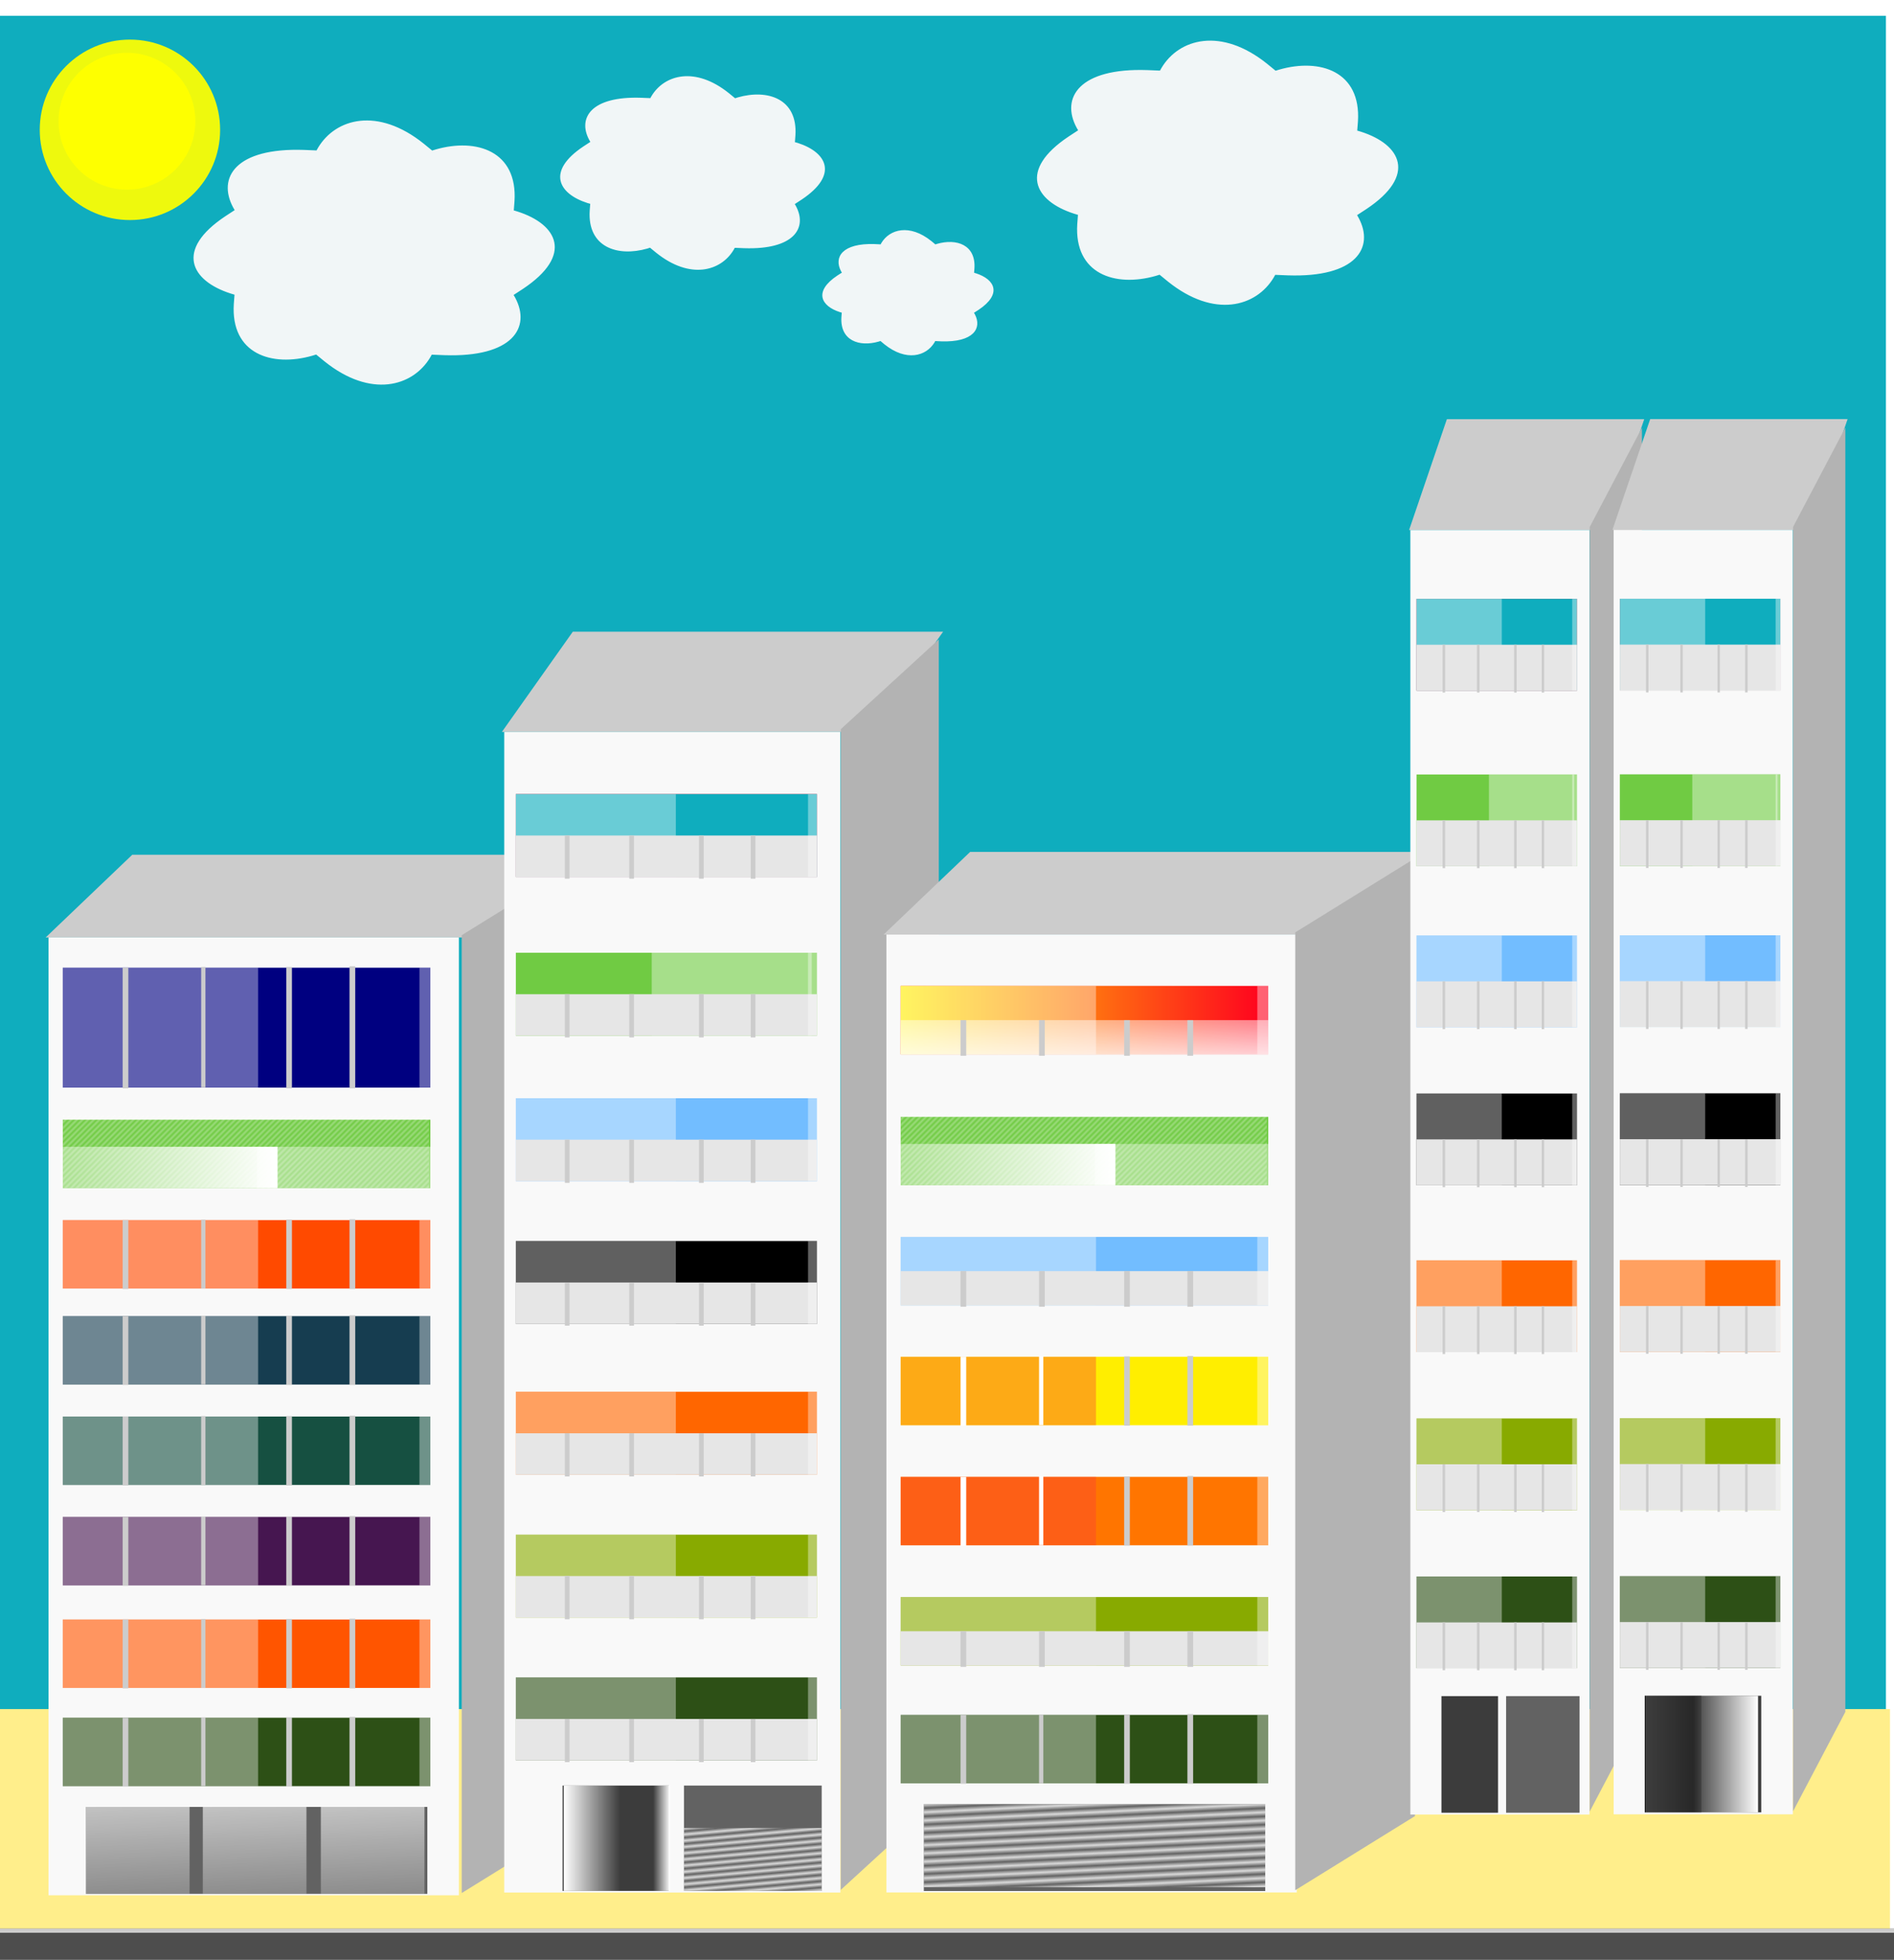 <svg xmlns="http://www.w3.org/2000/svg" xmlns:xlink="http://www.w3.org/1999/xlink" viewBox="0 0 1736.3 1795.9"><defs><linearGradient id="l" y2="1803.2" xlink:href="#a" spreadMethod="reflect" gradientUnits="userSpaceOnUse" x2="1429.4" gradientTransform="matrix(.996 0 0 1 -1060.2 -1513.6)" y1="1804.5" x1="1430.7"/><linearGradient id="p" y2="1484" xlink:href="#a" gradientUnits="userSpaceOnUse" x2="1017.5" gradientTransform="matrix(.503 0 0 1.341 -1398.9 -1079.1)" y1="1484" x1="898.61"/><linearGradient id="o" y2="1484" xlink:href="#a" gradientUnits="userSpaceOnUse" x2="1017.5" gradientTransform="matrix(.808 0 0 1.341 117.7 -1079.1)" y1="1484" x1="898.61"/><linearGradient id="g" y2="1447.4" xlink:href="#a" spreadMethod="reflect" gradientUnits="userSpaceOnUse" x2="1117.1" gradientTransform="matrix(.915 0 0 .702 1904.1 443.85)" y1="1443.5" x1="1116.7"/><linearGradient id="h" y2="1484" xlink:href="#a" gradientUnits="userSpaceOnUse" x2="1017.5" gradientTransform="matrix(.483 0 0 1.175 2294 -277.88)" y1="1484" x1="898.61"/><linearGradient id="i" y2="1484" xlink:href="#a" gradientUnits="userSpaceOnUse" x2="1017.5" gradientTransform="matrix(.147 0 0 1.175 -2969 -277.88)" y1="1484" x1="898.61"/><linearGradient id="n" y2="1884.2" xlink:href="#a" gradientUnits="userSpaceOnUse" x2="-1223.5" gradientTransform="translate(1065 -1513.6)" y1="1884.2" x1="-1422.5"/><linearGradient id="m" y2="1447.4" xlink:href="#a" spreadMethod="reflect" gradientUnits="userSpaceOnUse" x2="1117.1" gradientTransform="matrix(2.031 0 0 .957 -1918.7 -425.46)" y1="1443.5" x1="1116.7"/><linearGradient id="a"><stop offset="0" stop-color="#fff"/><stop offset="1" stop-color="#fff" stop-opacity="0"/></linearGradient><linearGradient id="k" y2="1704.8" gradientUnits="userSpaceOnUse" x2="1409.8" gradientTransform="translate(-1065 -1513.6)" y1="1804.1" x1="1411.1"><stop offset="0" stop-color="#fff"/><stop offset="1" stop-color="#fff" stop-opacity="0"/></linearGradient><linearGradient id="j" y2="725.83" gradientUnits="userSpaceOnUse" x2="1183.3" gradientTransform="translate(-685.66 -487.64)" y1="725.83" x1="846.37"><stop offset="0" stop-color="#fe0"/><stop offset="1" stop-color="#fe0" stop-opacity="0"/></linearGradient><linearGradient id="f" y2="2731.7" xlink:href="#a" gradientUnits="userSpaceOnUse" x2="577.2" gradientTransform="matrix(.304 0 0 1 -494.78 -1629.2)" y1="2550.7" x1="574.54"/><linearGradient id="e" y2="2731.7" xlink:href="#a" gradientUnits="userSpaceOnUse" x2="577.2" gradientTransform="matrix(.304 0 0 1 -603 -1629.2)" y1="2550.7" x1="574.54"/><linearGradient id="c" y2="2731.7" xlink:href="#a" gradientUnits="userSpaceOnUse" x2="577.2" gradientTransform="matrix(.304 0 0 1 -710.13 -1629.2)" y1="2550.7" x1="574.54"/><linearGradient id="d" y2="1884.2" xlink:href="#a" gradientUnits="userSpaceOnUse" x2="-1223.5" gradientTransform="translate(1833.1 -1511)" y1="1884.2" x1="-1422.5"/><linearGradient id="b" y2="1803.2" xlink:href="#a" spreadMethod="reflect" gradientUnits="userSpaceOnUse" x2="1429.4" gradientTransform="matrix(.996 0 0 1 -1828.3 -1511)" y1="1804.5" x1="1430.7"/><filter id="q" height="1.438" width="1.438" color-interpolation-filters="sRGB" y="-.219" x="-.219"><feGaussianBlur stdDeviation="35.757"/></filter></defs><g transform="translate(664.97 696.59)"><path fill="#0fadbe" d="M-664.97-682.13h1728.9v1745.6h-1728.9z"/><path fill="#ffee8b" d="M-664.97 869.5h1732.6v201.34h-1732.6z"/><path fill="#ccc" d="M-543.733 86.664h414.37l-79.345 75.753h-414.37z"/><path fill="#f9f9f9" d="M-620.47 162.42h376.16v877.71h-376.16z"/><path fill="#b3b3b3" d="M-241.698 160.378l109.72-67.92v877.71l-109.72 67.92z"/><path fill="#70cb43" d="M-607.41 329.44h336.98v62.694h-336.98z"/><path opacity=".305" fill="url(#b)" d="M-607.41 325.52h335.67v66.612h-335.67z"/><path opacity=".378" fill="#fff" d="M-269.5 354.26h-159.86v37.878h159.86z"/><path fill="#2d5016" d="M-607.41 877.44h336.98v62.694h-336.98z"/><path opacity=".378" fill="#fff" d="M-607.41 877.44h179.05v62.694h-179.05z"/><path fill="#ccc" d="M-552.55 877.44h5.224v63.076h-5.224zM-480.55 877.06h3.918v62.997h-3.918zM-402.55 877.06h5.224v63.459h-5.224zM-344.55 876.67h5.224v63.842h-5.224z"/><path opacity=".378" fill="#fff" d="M-269.5 877.44h-10.96v62.694h10.96z"/><rect ry="0" height="79.674" width="312.98" y="959.15" x="-586.18" opacity=".761" fill="#333"/><rect ry="0" height="79.674" width="95.014" y="959.15" x="-586.18" opacity=".761" fill="url(#c)"/><path opacity=".378" fill="#fff" d="M-410.57 354.26h-199.04v37.878h199.04z"/><path transform="scale(-1 1)" fill="url(#d)" d="M410.57 354.26h199.04v37.878H410.57z"/><rect ry="0" height="79.674" width="95.014" y="959.15" x="-586.18" opacity=".761" fill="url(#c)"/><rect ry="0" height="79.674" width="95.014" y="959.15" x="-479.05" opacity=".761" fill="url(#e)"/><rect ry="0" height="79.674" width="95.014" y="959.15" x="-479.05" opacity=".761" fill="url(#e)"/><rect ry="0" height="79.674" width="95.014" y="959.15" x="-370.83" opacity=".761" fill="url(#f)"/><rect ry="0" height="79.674" width="95.014" y="959.15" x="-370.83" opacity=".761" fill="url(#f)"/><path fill="#f50" d="M-607.41 787.44h336.98v62.694h-336.98z"/><path opacity=".378" fill="#fff" d="M-607.41 787.44h179.05v62.694h-179.05z"/><path fill="#ccc" d="M-552.55 787.44h5.224v63.076h-5.224zM-480.55 787.06h3.918v62.997h-3.918zM-402.55 787.06h5.224v63.459h-5.224zM-344.55 786.67h5.224v63.842h-5.224z"/><path opacity=".378" fill="#fff" d="M-269.5 787.44h-10.96v62.694h10.96z"/><path fill="#461650" d="M-607.41 693.44h336.98v62.694h-336.98z"/><path opacity=".378" fill="#fff" d="M-607.41 693.44h179.05v62.694h-179.05z"/><path fill="#ccc" d="M-552.55 693.44h5.224v63.076h-5.224zM-480.55 693.06h3.918v62.997h-3.918zM-402.55 693.06h5.224v63.459h-5.224zM-344.55 692.67h5.224v63.842h-5.224z"/><path opacity=".378" fill="#fff" d="M-269.5 693.44h-10.96v62.694h10.96z"/><path fill="#165041" d="M-607.41 601.44h336.98v62.694h-336.98z"/><path opacity=".378" fill="#fff" d="M-607.41 601.44h179.05v62.694h-179.05z"/><path fill="#ccc" d="M-552.55 601.44h5.224v63.076h-5.224zM-480.55 601.06h3.918v62.997h-3.918zM-402.55 601.06h5.224v63.459h-5.224zM-344.55 600.67h5.224v63.842h-5.224z"/><path opacity=".378" fill="#fff" d="M-269.5 601.44h-10.96v62.694h10.96z"/><path fill="#163d50" d="M-607.41 509.44h336.98v62.694h-336.98z"/><path opacity=".378" fill="#fff" d="M-607.41 509.44h179.05v62.694h-179.05z"/><path fill="#ccc" d="M-552.55 509.44h5.224v63.076h-5.224zM-480.55 509.06h3.918v62.997h-3.918zM-402.55 509.06h5.224v63.459h-5.224zM-344.55 508.67h5.224v63.842h-5.224z"/><path opacity=".378" fill="#fff" d="M-269.5 509.44h-10.96v62.694h10.96z"/><path fill="#ff4a00" d="M-607.41 421.44h336.98v62.694h-336.98z"/><path opacity=".378" fill="#fff" d="M-607.41 421.44h179.05v62.694h-179.05z"/><path fill="#ccc" d="M-552.55 421.44h5.224v63.076h-5.224zM-480.55 421.06h3.918v62.997h-3.918zM-402.55 421.06h5.224v63.459h-5.224zM-344.55 420.67h5.224v63.842h-5.224z"/><path opacity=".378" fill="#fff" d="M-269.5 421.44h-10.96v62.694h10.96z"/><path fill="navy" d="M-607.41 190.15h336.98v109.86h-336.98z"/><path opacity=".378" fill="#fff" d="M-607.41 190.15h179.05v109.86h-179.05z"/><path fill="#ccc" d="M-552.55 190.15h5.224v110.53h-5.224zM-480.55 189.48h3.918v110.39h-3.918zM-402.55 189.48h5.224v111.2h-5.224zM-344.55 188.81h5.224v111.87h-5.224z"/><path opacity=".378" fill="#fff" d="M-269.5 190.15h-10.96v109.86h10.96z"/><g transform="matrix(.895 0 0 1.031 -2589.6 -524.02)"><path fill="#ccc" d="M2737.144 394.078h379.29l-72.627 89.035h-379.29z"/><path fill="#f9f9f9" d="M2666.9 483.11h344.32v1031.6H2666.9z"/><path fill="#b3b3b3" d="M3011.587 480.742l100.428-79.828v1031.6l-100.428 79.828z"/><path fill="#ff001f" d="M2678.8 538.38h308.45v73.687H2678.8z"/><path fill="#0fadbe" d="M2678.8 538.38h308.45v73.687H2678.8z"/><path opacity=".378" fill="#fff" d="M2678.8 538.38h163.89v73.687H2678.8z"/><path fill="#e6e6e6" d="M2678.8 575.22h308.45v36.843H2678.8z"/><path fill="#ccc" d="M2729 575.22h4.782v38.379H2729zM2795 575.22h4.782v38.379H2795zM2866.4 575.22h4.782v38.379h-4.782zM2919.4 575.22h4.782v38.379h-4.782z"/><path opacity=".378" fill="#fff" d="M2988.1 538.38h-10.032v73.687h10.032z"/><path fill="#70cb43" d="M2678.8 679.42h308.45v73.687H2678.8z"/><path opacity=".378" fill="#fff" d="M2818 679.42h163.89v73.687H2818z"/><path fill="#e6e6e6" d="M2678.8 716.26h308.45v36.843H2678.8z"/><path fill="#ccc" d="M2729 716.26h4.782v38.379H2729zM2795 716.26h4.782v38.379H2795zM2866.4 716.26h4.782v38.379h-4.782zM2919.4 716.26h4.782v38.379h-4.782z"/><path opacity=".378" fill="#fff" d="M2988.1 679.42h-10.032v73.687h10.032z"/><path fill="#72bdff" d="M2678.8 808.71h308.45v73.687H2678.8z"/><path opacity=".378" fill="#fff" d="M2678.8 808.71h163.89v73.687H2678.8z"/><path fill="#e6e6e6" d="M2678.8 845.55h308.45v36.843H2678.8z"/><path fill="#ccc" d="M2729 845.55h4.782v38.379H2729zM2795 845.55h4.782v38.379H2795zM2866.4 845.55h4.782v38.379h-4.782zM2919.4 845.55h4.782v38.379h-4.782z"/><path opacity=".378" fill="#fff" d="M2988.1 808.71h-10.032v73.687h10.032z"/><path d="M2678.8 935.65h308.45v73.687H2678.8z"/><path opacity=".378" fill="#fff" d="M2678.8 935.65h163.89v73.687H2678.8z"/><path fill="#e6e6e6" d="M2678.8 972.49h308.45v36.843H2678.8z"/><path fill="#ccc" d="M2729 972.49h4.782v38.379H2729zM2795 972.49h4.782v38.379H2795zM2866.4 972.49h4.782v38.379h-4.782zM2919.4 972.49h4.782v38.379h-4.782z"/><path opacity=".378" fill="#fff" d="M2988.1 935.65h-10.032v73.687h10.032z"/><path fill="#f60" d="M2678.8 1069.6h308.45v73.687H2678.8z"/><path opacity=".378" fill="#fff" d="M2678.8 1069.6h163.89v73.687H2678.8z"/><path fill="#e6e6e6" d="M2678.8 1106.5h308.45v36.843H2678.8z"/><path fill="#ccc" d="M2729 1106.5h4.782v38.379H2729zM2795 1106.5h4.782v38.379H2795zM2866.4 1106.5h4.782v38.379h-4.782zM2919.4 1106.5h4.782v38.379h-4.782z"/><path opacity=".378" fill="#fff" d="M2988.1 1069.6h-10.032v73.687h10.032z"/><path fill="#8a0" d="M2678.8 1196.6h308.45v73.687H2678.8z"/><path opacity=".378" fill="#fff" d="M2678.8 1196.6h163.89v73.687H2678.8z"/><path fill="#e6e6e6" d="M2678.8 1233.4h308.45v36.843H2678.8z"/><path fill="#ccc" d="M2729 1233.4h4.782v38.379H2729zM2795 1233.4h4.782v38.379H2795zM2866.4 1233.4h4.782v38.379h-4.782zM2919.4 1233.4h4.782v38.379h-4.782z"/><path opacity=".378" fill="#fff" d="M2988.1 1196.6h-10.032v73.687h10.032z"/><path fill="#2d5016" d="M2678.8 1323.5h308.45v73.687H2678.8z"/><path opacity=".378" fill="#fff" d="M2678.8 1323.5h163.89v73.687H2678.8z"/><path fill="#e6e6e6" d="M2678.8 1360.4h308.45v36.843H2678.8z"/><path fill="#ccc" d="M2729 1360.4h4.782v38.379H2729zM2795 1360.4h4.782v38.379H2795zM2866.4 1360.4h4.782v38.379h-4.782zM2919.4 1360.4h4.782v38.379h-4.782z"/><path opacity=".378" fill="#fff" d="M2988.1 1323.5h-10.032v73.687h10.032z"/><rect ry="0" height="93.644" width="141.07" y="1419.6" x="2851" opacity=".761" fill="#333"/><rect ry="0" height="93.644" width="108.8" y="1419.6" x="2726.7" opacity=".761"/><rect ry="0" height="55.909" width="141.07" y="1457.3" x="2851" opacity=".761" fill="url(#g)"/><rect ry="0" height="93.644" width="57.386" y="1419.6" x="2727.9" fill="url(#h)"/><rect ry="0" transform="scale(-1 1)" width="17.519" y="1419.6" x="-2836.5" height="93.644" fill="url(#i)"/></g><path fill="#ccc" d="M224.387 84.068h414.37l-79.345 75.753h-414.37z"/><path fill="#f9f9f9" d="M147.65 159.82h376.16v877.71H147.65z"/><path fill="#b3b3b3" d="M522.431 157.785l109.72-67.92v877.71l-109.72 67.92z"/><path fill="#ff001f" d="M160.71 206.84h336.98v62.694H160.71z"/><path fill="url(#j)" d="M160.71 206.84h336.98v62.694H160.71z"/><path opacity=".378" fill="#fff" d="M160.71 206.84h179.05v62.694H160.71z"/><path fill="url(#k)" d="M160.71 238.19h336.98v31.347H160.71z"/><path fill="#ccc" d="M215.57 238.19h5.224v32.653h-5.224zM287.57 238.19h5.224v32.653h-5.224zM365.57 238.19h5.224v32.653h-5.224zM423.57 238.19h5.224v32.653h-5.224z"/><path opacity=".378" fill="#fff" d="M498.61 206.84h-10.96v62.694h10.96z"/><path fill="#70cb43" d="M160.71 326.84h336.98v62.694H160.71z"/><path opacity=".305" fill="url(#l)" d="M160.71 322.92h335.67v66.612H160.71z"/><path opacity=".378" fill="#fff" d="M498.61 351.66H338.75v37.878h159.86z"/><path fill="#72bdff" d="M160.71 436.84h336.98v62.694H160.71z"/><path opacity=".378" fill="#fff" d="M160.71 436.84h179.05v62.694H160.71z"/><path fill="#e6e6e6" d="M160.71 468.19h336.98v31.347H160.71z"/><path fill="#ccc" d="M215.57 468.19h5.224v32.653h-5.224zM287.57 468.19h5.224v32.653h-5.224zM365.57 468.19h5.224v32.653h-5.224zM423.57 468.19h5.224v32.653h-5.224z"/><path opacity=".378" fill="#fff" d="M498.61 436.84h-10.96v62.694h10.96z"/><path fill="#8a0" d="M160.71 766.84h336.98v62.694H160.71z"/><path opacity=".378" fill="#fff" d="M160.71 766.84h179.05v62.694H160.71z"/><path fill="#e6e6e6" d="M160.71 798.19h336.98v31.347H160.71z"/><path fill="#ccc" d="M215.57 798.19h5.224v32.653h-5.224zM287.57 798.19h5.224v32.653h-5.224zM365.57 798.19h5.224v32.653h-5.224zM423.57 798.19h5.224v32.653h-5.224z"/><path opacity=".378" fill="#fff" d="M498.61 766.84h-10.96v62.694h10.96z"/><path fill="#2d5016" d="M160.71 874.84h336.98v62.694H160.71z"/><path opacity=".378" fill="#fff" d="M160.71 874.84h179.05v62.694H160.71z"/><path fill="#ccc" d="M215.57 874.84h5.224v63.076h-5.224zM287.57 874.46h3.918v62.997h-3.918zM365.57 874.46h5.224v63.459h-5.224zM423.57 874.08h5.224v63.842h-5.224z"/><path opacity=".378" fill="#fff" d="M498.61 874.84h-10.96v62.694h10.96z"/><rect ry="0" height="79.674" width="312.98" y="956.56" x="181.94" opacity=".761" fill="#333"/><rect ry="0" height="76.243" width="312.98" y="956.56" x="181.94" opacity=".761" fill="url(#m)"/><path fill="#ff7500" d="M160.71 656.72h336.98v62.694H160.71z"/><path opacity=".378" fill="#fa3a3a" d="M160.71 656.72h179.05v62.694H160.71z"/><path fill="#fff" d="M215.57 656.72h5.224v63.076h-5.224zM287.57 656.34h3.918v62.997h-3.918z"/><path fill="#ccc" d="M365.57 656.34h5.224v63.459h-5.224zM423.57 655.95h5.224v63.842h-5.224z"/><path opacity=".378" fill="#fff" d="M498.61 656.72h-10.96v62.694h10.96z"/><path fill="#fe0" d="M160.71 546.72h336.98v62.694H160.71z"/><path opacity=".378" fill="#fa3a3a" d="M160.71 546.72h179.05v62.694H160.71z"/><path fill="#fff" d="M215.57 546.72h5.224v63.076h-5.224zM287.57 546.34h3.918v62.997h-3.918z"/><path fill="#ccc" d="M365.57 546.34h5.224v63.459h-5.224zM423.57 545.95h5.224v63.842h-5.224z"/><path opacity=".378" fill="#fff" d="M498.61 546.72h-10.96v62.694h10.96zM357.55 351.66H158.51v37.878h199.04z"/><path transform="scale(-1 1)" fill="url(#n)" d="M-357.55 351.66h199.04v37.878h-199.04z"/><g transform="matrix(.477 0 0 1.141 -644.18 -762.12)"><path fill="#ccc" d="M2737.144 394.078h379.29l-72.627 89.035h-379.29z"/><path fill="#f9f9f9" d="M2666.9 483.11h344.32v1031.6H2666.9z"/><path fill="#b3b3b3" d="M3011.587 480.742l100.428-79.828v1031.6l-100.428 79.828z"/><path fill="#ff001f" d="M2678.8 538.38h308.45v73.687H2678.8z"/><path fill="#0fadbe" d="M2678.8 538.38h308.45v73.687H2678.8z"/><path opacity=".378" fill="#fff" d="M2678.8 538.38h163.89v73.687H2678.8z"/><path fill="#e6e6e6" d="M2678.8 575.22h308.45v36.843H2678.8z"/><path fill="#ccc" d="M2729 575.22h4.782v38.379H2729zM2795 575.22h4.782v38.379H2795zM2866.4 575.22h4.782v38.379h-4.782zM2919.4 575.22h4.782v38.379h-4.782z"/><path opacity=".378" fill="#fff" d="M2988.1 538.38h-10.032v73.687h10.032z"/><path fill="#70cb43" d="M2678.8 679.42h308.45v73.687H2678.8z"/><path opacity=".378" fill="#fff" d="M2818 679.42h163.89v73.687H2818z"/><path fill="#e6e6e6" d="M2678.8 716.26h308.45v36.843H2678.8z"/><path fill="#ccc" d="M2729 716.26h4.782v38.379H2729zM2795 716.26h4.782v38.379H2795zM2866.4 716.26h4.782v38.379h-4.782zM2919.4 716.26h4.782v38.379h-4.782z"/><path opacity=".378" fill="#fff" d="M2988.1 679.42h-10.032v73.687h10.032z"/><path fill="#72bdff" d="M2678.8 808.71h308.45v73.687H2678.8z"/><path opacity=".378" fill="#fff" d="M2678.8 808.71h163.89v73.687H2678.8z"/><path fill="#e6e6e6" d="M2678.8 845.55h308.45v36.843H2678.8z"/><path fill="#ccc" d="M2729 845.55h4.782v38.379H2729zM2795 845.55h4.782v38.379H2795zM2866.4 845.55h4.782v38.379h-4.782zM2919.4 845.55h4.782v38.379h-4.782z"/><path opacity=".378" fill="#fff" d="M2988.1 808.71h-10.032v73.687h10.032z"/><path d="M2678.8 935.65h308.45v73.687H2678.8z"/><path opacity=".378" fill="#fff" d="M2678.8 935.65h163.89v73.687H2678.8z"/><path fill="#e6e6e6" d="M2678.8 972.49h308.45v36.843H2678.8z"/><path fill="#ccc" d="M2729 972.49h4.782v38.379H2729zM2795 972.49h4.782v38.379H2795zM2866.4 972.49h4.782v38.379h-4.782zM2919.4 972.49h4.782v38.379h-4.782z"/><path opacity=".378" fill="#fff" d="M2988.1 935.65h-10.032v73.687h10.032z"/><path fill="#f60" d="M2678.8 1069.6h308.45v73.687H2678.8z"/><path opacity=".378" fill="#fff" d="M2678.8 1069.6h163.89v73.687H2678.8z"/><path fill="#e6e6e6" d="M2678.8 1106.5h308.45v36.843H2678.8z"/><path fill="#ccc" d="M2729 1106.5h4.782v38.379H2729zM2795 1106.5h4.782v38.379H2795zM2866.4 1106.5h4.782v38.379h-4.782zM2919.4 1106.5h4.782v38.379h-4.782z"/><path opacity=".378" fill="#fff" d="M2988.1 1069.6h-10.032v73.687h10.032z"/><path fill="#8a0" d="M2678.8 1196.6h308.45v73.687H2678.8z"/><path opacity=".378" fill="#fff" d="M2678.8 1196.6h163.89v73.687H2678.8z"/><path fill="#e6e6e6" d="M2678.8 1233.4h308.45v36.843H2678.8z"/><path fill="#ccc" d="M2729 1233.4h4.782v38.379H2729zM2795 1233.4h4.782v38.379H2795zM2866.4 1233.4h4.782v38.379h-4.782zM2919.4 1233.4h4.782v38.379h-4.782z"/><path opacity=".378" fill="#fff" d="M2988.1 1196.6h-10.032v73.687h10.032z"/><path fill="#2d5016" d="M2678.8 1323.5h308.45v73.687H2678.8z"/><path opacity=".378" fill="#fff" d="M2678.8 1323.5h163.89v73.687H2678.8z"/><path fill="#e6e6e6" d="M2678.8 1360.4h308.45v36.843H2678.8z"/><path fill="#ccc" d="M2729 1360.4h4.782v38.379H2729zM2795 1360.4h4.782v38.379H2795zM2866.4 1360.4h4.782v38.379h-4.782zM2919.4 1360.4h4.782v38.379h-4.782z"/><path opacity=".378" fill="#fff" d="M2988.1 1323.5h-10.032v73.687h10.032z"/><rect ry="0" height="93.644" width="141.07" y="1419.6" x="2851" opacity=".761" fill="#333"/><rect ry="0" height="93.644" width="108.8" y="1419.6" x="2726.7" opacity=".761"/><rect ry="0" height="55.909" width="141.07" y="1457.3" x="2851" opacity=".761" fill="url(#g)"/><rect ry="0" height="93.644" width="57.386" y="1419.6" x="2727.9" fill="url(#h)"/><rect transform="scale(-1 1)" ry="0" width="17.519" y="1419.6" x="-2836.5" height="93.644" fill="url(#i)"/></g><path fill="#ccc" d="M847.828-312.552h180.96L994.136-210.98h-180.96z"/><path fill="#f9f9f9" d="M814.32-210.98H978.6v1176.9H814.32z"/><path fill="#b3b3b3" d="M978.8-213.716l47.914-91.065v1176.9l-47.913 91.065z"/><path fill="#ff001f" d="M820.02-147.93h147.17v84.063H820.02z"/><path fill="#0fadbe" d="M820.02-147.93h147.17v84.063H820.02z"/><path opacity=".378" fill="#fff" d="M820.02-147.93h78.196v84.063H820.02z"/><path fill="#e6e6e6" d="M820.02-105.9h147.17v42.031H820.02z"/><path fill="#ccc" d="M843.98-105.9h2.282v43.783h-2.282zM875.42-105.9h2.282v43.783h-2.282zM909.49-105.9h2.282v43.783h-2.282zM934.82-105.9h2.282v43.783h-2.282z"/><path opacity=".378" fill="#fff" d="M967.59-147.93h-4.787v84.063h4.787z"/><path fill="#70cb43" d="M820.02 12.972h147.17v84.063H820.02z"/><path opacity=".378" fill="#fff" d="M886.41 12.972h78.196v84.063H886.41z"/><path fill="#e6e6e6" d="M820.02 55.003h147.17v42.031H820.02z"/><path fill="#ccc" d="M843.98 55.003h2.282v43.783h-2.282zM875.42 55.003h2.282v43.783h-2.282zM909.49 55.003h2.282v43.783h-2.282zM934.82 55.003h2.282v43.783h-2.282z"/><path opacity=".378" fill="#fff" d="M967.59 12.972h-4.787v84.063h4.787z"/><path fill="#72bdff" d="M820.02 160.46h147.17v84.063H820.02z"/><path opacity=".378" fill="#fff" d="M820.02 160.46h78.196v84.063H820.02z"/><path fill="#e6e6e6" d="M820.02 202.5h147.17v42.031H820.02z"/><path fill="#ccc" d="M843.98 202.5h2.282v43.783h-2.282zM875.42 202.5h2.282v43.783h-2.282zM909.49 202.5h2.282v43.783h-2.282zM934.82 202.5h2.282v43.783h-2.282z"/><path opacity=".378" fill="#fff" d="M967.59 160.46h-4.787v84.063h4.787z"/><path d="M820.02 305.28h147.17v84.063H820.02z"/><path opacity=".378" fill="#fff" d="M820.02 305.28h78.196v84.063H820.02z"/><path fill="#e6e6e6" d="M820.02 347.31h147.17v42.031H820.02z"/><path fill="#ccc" d="M843.98 347.31h2.282v43.783h-2.282zM875.42 347.31h2.282v43.783h-2.282zM909.49 347.31h2.282v43.783h-2.282zM934.82 347.31h2.282v43.783h-2.282z"/><path opacity=".378" fill="#fff" d="M967.59 305.28h-4.787v84.063h4.787z"/><path fill="#f60" d="M820.02 458.13h147.17v84.063H820.02z"/><path opacity=".378" fill="#fff" d="M820.02 458.13h78.196v84.063H820.02z"/><path fill="#e6e6e6" d="M820.02 500.16h147.17v42.031H820.02z"/><path fill="#ccc" d="M843.98 500.16h2.282v43.783h-2.282zM875.42 500.16h2.282v43.783h-2.282zM909.49 500.16h2.282v43.783h-2.282zM934.82 500.16h2.282v43.783h-2.282z"/><path opacity=".378" fill="#fff" d="M967.59 458.13h-4.787v84.063h4.787z"/><path fill="#8a0" d="M820.02 602.94h147.17v84.063H820.02z"/><path opacity=".378" fill="#fff" d="M820.02 602.94h78.196v84.063H820.02z"/><path fill="#e6e6e6" d="M820.02 644.97h147.17v42.031H820.02z"/><path fill="#ccc" d="M843.98 644.97h2.282v43.783h-2.282zM875.42 644.97h2.282v43.783h-2.282zM909.49 644.97h2.282v43.783h-2.282zM934.82 644.97h2.282v43.783h-2.282z"/><path opacity=".378" fill="#fff" d="M967.59 602.94h-4.787v84.063h4.787z"/><path fill="#2d5016" d="M820.02 747.75h147.17v84.063H820.02z"/><path opacity=".378" fill="#fff" d="M820.02 747.75h78.196v84.063H820.02z"/><path fill="#e6e6e6" d="M820.02 789.78h147.17v42.031H820.02z"/><path fill="#ccc" d="M843.98 789.78h2.282v43.783h-2.282zM875.42 789.78h2.282v43.783h-2.282zM909.49 789.78h2.282v43.783h-2.282zM934.82 789.78h2.282v43.783h-2.282z"/><path opacity=".378" fill="#fff" d="M967.59 747.75h-4.787v84.063h4.787z"/><rect ry="0" height="106.83" width="51.908" y="857.32" x="842.84" opacity=".761"/><rect ry="0" height="106.83" width="95.988" y="857.32" x="843.41" fill="url(#o)"/><rect ry="0" height="106.83" width="106.79" y="857.32" x="842.84" opacity=".761"/><rect transform="scale(-1 1)" ry="0" width="59.814" y="857.32" x="-946.7" height="106.83" fill="url(#p)"/><path fill="#4d4d4d" d="M-664.97 1070.8h1736.3v28.542h-1736.3z"/><path fill="#ccc" d="M-664.97 1070.8h1736.3v3.694h-1736.3z"/><path d="M-257.634-371.13c125.505 4.296 67.164-110.12-58.162-103.61-129.421 6.718-139 39.195-51.654 109.32 84.59 67.906 154.02-43.152 59.108-103.33-98.013-62.141-136.208-44.13-142.282 50.603-5.878 91.737 150.655 49.093 141.749-42.513-9.191-94.599-53.623-101.6-149.56-37.756-92.903 61.83 59.035 112.58 141.365 43.205 85.015-71.642 60.374-99.56-69.23-104-125.506-4.297-67.164 110.12 58.162 103.61 129.42-6.718 138.999-39.195 51.654-109.32-84.59-67.906-154.02 43.152-59.109 103.33 98.014 62.141 136.208 44.13 142.283-50.603 5.878-91.737-150.656-49.093-141.75 42.513 9.192 94.599 53.623 101.6 149.561 37.756 92.903-61.83-59.036-112.58-141.365-43.205-85.015 71.642-60.375 99.56 69.23 104zM17.08-469.156c91.984 3.15 49.225-80.708-42.628-75.936-94.854 4.923-101.874 28.726-37.858 80.121 61.997 49.77 112.884-31.626 43.322-75.731-71.836-45.544-99.83-32.344-104.281 37.087-4.308 67.235 110.417 35.98 103.89-31.158-6.737-69.333-39.301-74.464-109.616-27.672-68.089 45.316 43.269 82.511 103.61 31.666 62.308-52.508 44.249-72.969-50.74-76.223-91.985-3.15-49.226 80.708 42.628 75.937C60.26-535.99 67.28-559.792 3.265-611.187c-61.997-49.769-112.884 31.626-43.322 75.732 71.835 45.543 99.829 32.343 104.28-37.088 4.309-67.235-110.417-35.98-103.89 31.158C-32.93-472.052-.364-466.92 69.95-513.713c68.09-45.316-43.268-82.511-103.609-31.665-62.309 52.507-44.25 72.968 50.74 76.222zM197.847-383.795c59.478 2.036 31.83-52.186-27.564-49.101-61.334 3.184-65.873 18.574-24.48 51.807 40.089 32.18 72.993-20.45 28.013-48.968-46.45-29.449-64.55-20.914-67.43 23.98-2.785 43.475 71.398 23.266 67.177-20.147-4.356-44.83-25.412-48.148-70.879-17.892-44.027 29.301 27.978 53.352 66.995 20.475 40.29-33.951 28.613-47.182-32.808-49.286-59.48-2.036-31.83 52.186 27.563 49.1 61.334-3.183 65.874-18.574 24.48-51.806-40.088-32.18-72.993 20.45-28.013 48.968 46.45 29.449 64.551 20.913 67.43-23.98 2.785-43.475-71.398-23.266-67.177 20.146 4.356 44.83 25.413 48.149 70.879 17.893 44.027-29.301-27.978-53.352-66.995-20.475-40.29 33.951-28.612 47.182 32.809 49.286zM515.586-444.27c125.505 4.296 67.164-110.12-58.162-103.61-129.421 6.718-139 39.195-51.654 109.32 84.59 67.906 154.02-43.152 59.108-103.33-98.013-62.141-136.208-44.13-142.282 50.603-5.878 91.737 150.655 49.093 141.749-42.513-9.191-94.599-53.623-101.6-149.56-37.756-92.903 61.83 59.035 112.58 141.365 43.205 85.015-71.642 60.374-99.56-69.23-104-125.506-4.297-67.164 110.12 58.162 103.61 129.42-6.718 138.999-39.195 51.654-109.32-84.59-67.906-154.02 43.152-59.109 103.33 98.014 62.141 136.208 44.13 142.283-50.603 5.878-91.737-150.656-49.093-141.75 42.513 9.192 94.599 53.623 101.6 149.561 37.756 92.903-61.83-59.036-112.58-141.365-43.205-85.015 71.642-60.375 99.56 69.23 104z" opacity=".961" fill="#f9f9f9"/><path d="M-1342.7-737.03c0 108.2-87.716 195.92-195.92 195.92s-195.92-87.716-195.92-195.92 87.716-195.92 195.92-195.92 195.92 87.716 195.92 195.92z" transform="translate(103.44 -266.6) scale(.422)" opacity=".961" filter="url(#q)" fill="#ff0"/><path d="M-485.867-585.519c0 34.633-28.077 62.71-62.71 62.71s-62.71-28.076-62.71-62.71 28.076-62.71 62.71-62.71 62.71 28.077 62.71 62.71z" opacity=".961" fill="#ff0"/></g></svg>